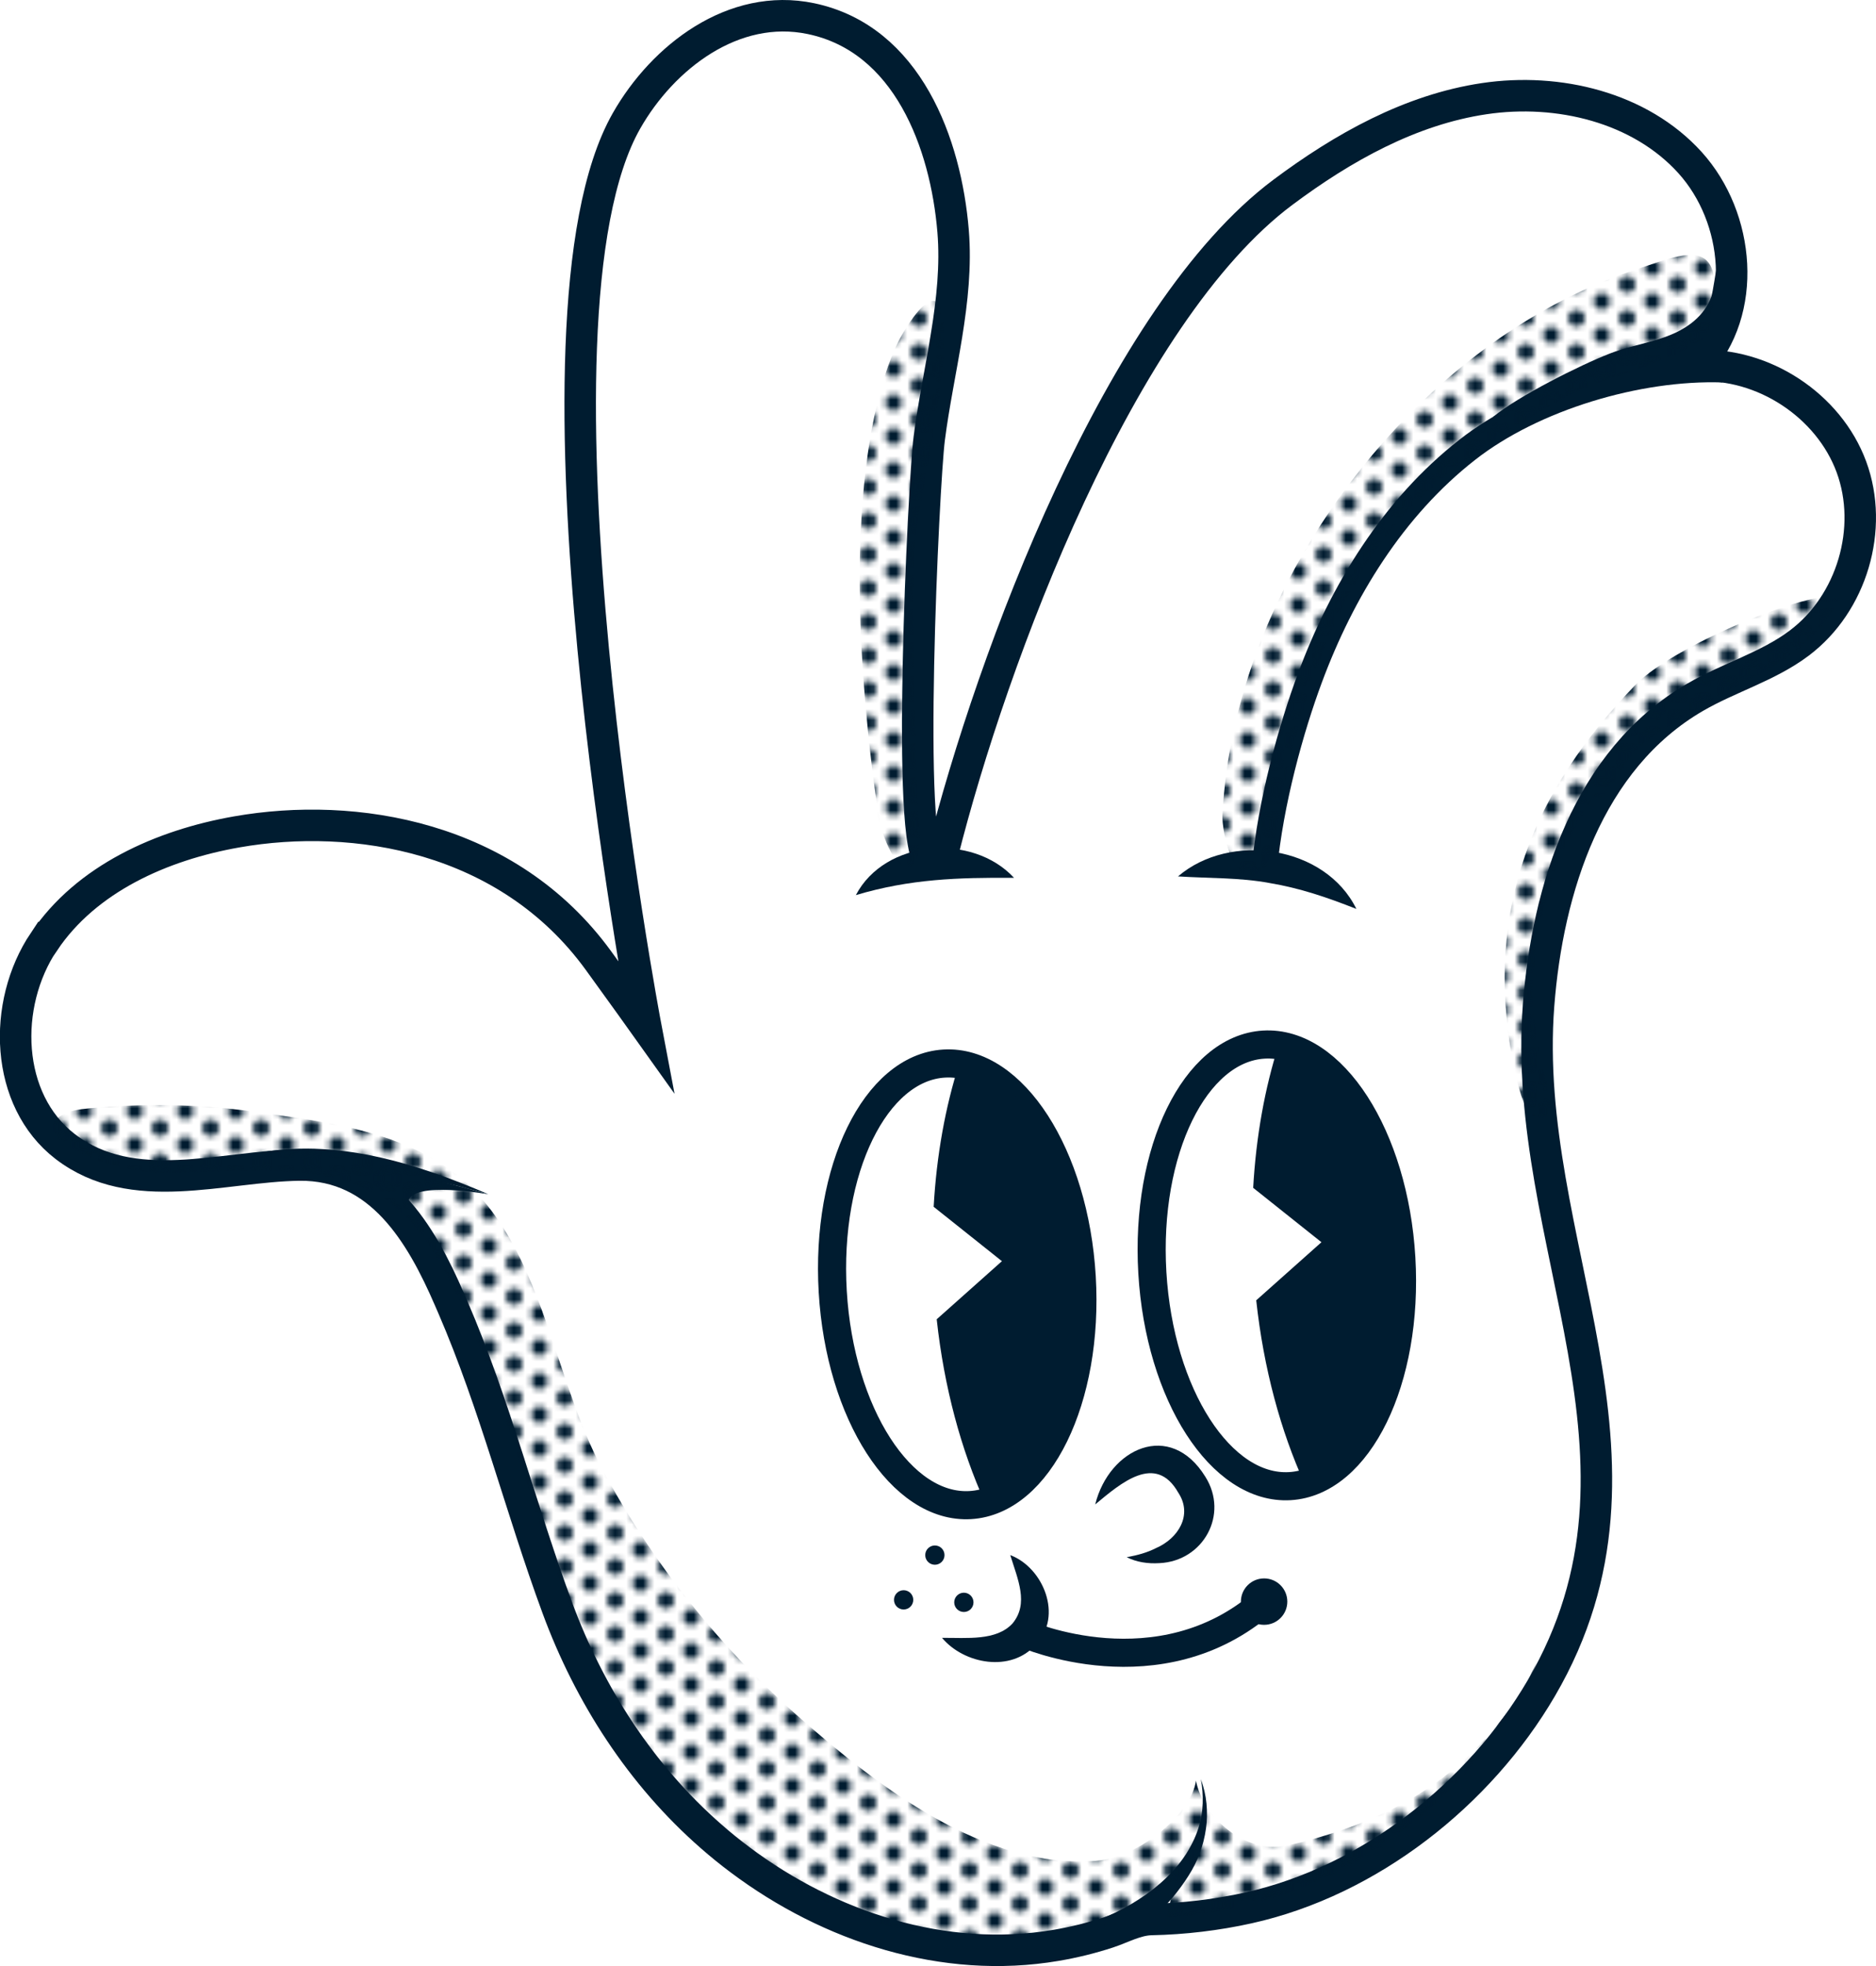 <?xml version="1.0" encoding="UTF-8"?>
<svg id="Capa_2" data-name="Capa 2" xmlns="http://www.w3.org/2000/svg" xmlns:xlink="http://www.w3.org/1999/xlink" viewBox="0 0 233.62 244.74">
  <defs>
    <style>
      .cls-1 {
        fill: #fff;
      }

      .cls-2 {
        fill: #001c30;
      }

      .cls-3 {
        stroke-linecap: round;
        stroke-linejoin: round;
        stroke-width: 3.5px;
      }

      .cls-3, .cls-4, .cls-5, .cls-6 {
        fill: none;
      }

      .cls-3, .cls-4, .cls-6 {
        stroke: #001c30;
      }

      .cls-4 {
        stroke-width: 3.18px;
      }

      .cls-4, .cls-6 {
        stroke-miterlimit: 10;
      }

      .cls-7 {
        fill: url(#half_1);
      }

      .cls-6 {
        stroke-width: 3.92px;
      }
    </style>
    <pattern id="half_1" data-name="half 1" x="0" y="0" width="9" height="6" patternTransform="translate(-6560.44 3993.92) scale(.7)" patternUnits="userSpaceOnUse" viewBox="0 0 9 6">
      <g>
        <rect class="cls-5" width="9" height="6"/>
        <circle class="cls-2" cx="9.04" cy="6" r="1.46"/>
        <circle class="cls-2" cx=".04" cy="6" r="1.46"/>
        <circle class="cls-2" cx="9.04" cy="0" r="1.46"/>
        <circle class="cls-2" cx="4.54" cy="3" r="1.46"/>
        <circle class="cls-2" cx=".04" cy="0" r="1.46"/>
      </g>
    </pattern>
  </defs>
  <g id="Layer_1" data-name="Layer 1">
    <g>
      <g>
        <g>
          <g>
            <path class="cls-1" d="m184.96,154.98c0-.05,0-.1.01-.13,0,.03,0,.08-.01.13Z"/>
            <path class="cls-1" d="m5.49,117.22c5.25-7.83,14.65-12.02,23.99-13.66,14.68-2.58,33.77.51,45.04,16.01,3.08,4.24,5.89,8.18,5.89,8.18,0,0-16.64-87.68-2.39-112.71,4.52-7.94,13.32-14.74,22.97-12.72,12.04,2.52,16.8,15.56,17.7,26.45.71,8.6-1.88,17.3-2.97,25.8-.72,5.62-2.94,51.96.2,52.48.58.1,1.29-.1,1.45-.74,6.15-24.44,22.12-67.24,42.4-82.38,7.45-5.56,15.85-10.28,25.07-11.65,9.22-1.37,19.39,1.08,25.62,7.96,6.23,6.89,7.23,18.5.9,25.29,8.2-.43,16.38,4.94,19.2,12.6,2.82,7.66.06,16.99-6.49,21.92-3.89,2.93-8.74,4.29-12.96,6.74-13.37,7.75-18.4,23.9-19.51,38.35-2.28,29.67,17.02,56.43.36,84.98-7.71,13.22-21.44,24.05-36.51,27.39-3.91.87-8.04,1.36-12.05,1.44-1.92.04-3.63,1.04-5.43,1.63-2.11.69-4.27,1.22-6.46,1.59-13.96,2.37-28.22-2.3-39.36-10.66-1.23-.92-2.43-1.89-3.58-2.9-8.75-7.64-15.18-17.64-19.17-28.47-4.59-12.46-7.75-25.25-13-37.4-.14-.33-.28-.66-.43-.99-3.52-8.14-8.61-16.85-18.71-16.72-9.58.13-20.73,4.16-29.15-2.31-7.49-5.76-7.89-17.68-2.64-25.51Z"/>
            <path class="cls-1" d="m184.96,154.98c0-.05,0-.1.01-.13,0,.03,0,.08-.01.13Z"/>
            <path class="cls-1" d="m167.65,77.52c-1.06,2.21-2,4.46-2.85,6.74-2.33,6.26-4.9,15.46-5.67,23.76"/>
            <path class="cls-1" d="m166.13,110.46s-5.72-4.32-15.84-2.25"/>
            <path class="cls-1" d="m124.32,108.56s-6.32-3.39-16,.22"/>
            <path class="cls-1" d="m184.96,154.98c0-.05,0-.1.01-.13,0,.03,0,.08-.01.13Z"/>
            <path class="cls-6" d="m5.49,117.22c5.25-7.83,14.65-12.02,23.99-13.66,14.68-2.58,33.77.51,45.04,16.01,3.08,4.24,5.89,8.18,5.89,8.18,0,0-16.64-87.68-2.39-112.71,4.52-7.94,13.32-14.74,22.97-12.72,12.04,2.52,16.8,15.56,17.7,26.45.71,8.6-1.88,17.3-2.97,25.8-.72,5.62-2.94,51.96.2,52.48.58.1,1.29-.1,1.45-.74,6.15-24.44,22.12-67.24,42.4-82.38,7.45-5.56,15.85-10.28,25.07-11.65,9.22-1.37,19.39,1.08,25.62,7.96,6.23,6.89,7.23,18.5.9,25.29,8.2-.43,16.38,4.94,19.2,12.6,2.82,7.66.06,16.99-6.49,21.92-3.89,2.93-8.74,4.29-12.96,6.74-13.37,7.75-18.4,23.9-19.51,38.35-2.28,29.67,17.02,56.43.36,84.98-7.71,13.22-21.44,24.05-36.51,27.39-3.91.87-8.04,1.36-12.05,1.44-1.92.04-3.63,1.04-5.43,1.63-2.11.69-4.27,1.22-6.46,1.59-13.96,2.37-28.22-2.3-39.36-10.66-1.23-.92-2.43-1.89-3.58-2.9-8.75-7.64-15.18-17.64-19.17-28.47-4.59-12.46-7.75-25.25-13-37.4-.14-.33-.28-.66-.43-.99-3.52-8.14-8.61-16.85-18.71-16.72-9.58.13-20.73,4.16-29.15-2.31-7.49-5.76-7.89-17.68-2.64-25.51Z"/>
            <path class="cls-1" d="m184.96,154.98c0-.05,0-.1.01-.13,0,.03,0,.08-.01.13Z"/>
            <path class="cls-2" d="m168.91,113.15c-3.7-1.46-7.06-2.6-10.84-3.23-3.74-.69-7.52-.57-11.37-.82,6.5-5.57,18.34-3.84,22.21,4.05h0Z"/>
            <path class="cls-2" d="m106.58,111.43c3.64-6.95,14.52-7.76,19.7-2.15-6.99-.05-12.97.14-19.7,2.15h0Z"/>
            <path class="cls-2" d="m137.18,238.87c5.11-2.13,10.43-5.91,12.12-11.49.57-1.87.61-3.91.24-5.9,1.48,3.92.74,8.49-1.53,12.02-2.32,3.68-5.48,6.51-9.23,8.79,0,0-1.6-3.41-1.6-3.41h0Z"/>
            <path class="cls-2" d="m31.73,143.6c9.9-1.99,20.04,1.17,29.07,5.06,0,0-3.52-.96-3.52-.96-7.46-1.81-15.37-2.93-22.95-1.33-.52.13-1.14.28-1.51.43l-1.1-3.21h0Z"/>
            <path class="cls-2" d="m50.83,149.57c.53-2.61,9.97-.9,9.97-.9l-15.75-4.31,5.78,5.21Z"/>
            <path class="cls-4" d="m214.54,46.02c-10.58-.35-23.58,3.52-31.83,9.98-9.22,7.21-15.57,17.58-19.59,28.41-2.33,6.26-4.9,15.46-5.67,23.76"/>
          </g>
          <path class="cls-2" d="m185.99,51.87l9.88-1.68,10.25-3.29.76-1.43,4.81-.8,2.93-3.62c.09-1,.13-2.01.14-3.01.01-1.19-.26-3.62-1-4.63-.03-.04-.46,3.01-.65,3.53-.42,1.16-1.18,2.19-2.12,2.99-2.93,2.53-7.04,2.72-10.52,4.08-3.77,1.47-11.39,5.31-14.49,7.85Z"/>
        </g>
        <g>
          <ellipse class="cls-3" cx="159.01" cy="157.51" rx="15.53" ry="27.53" transform="translate(-9.04 9.69) rotate(-3.39)"/>
          <path class="cls-2" d="m156.44,161.88c.92,8.49,3.05,16.28,6.02,22.81,7.59-2.07,12.87-14.03,12.04-28.1-.83-14.08-7.49-25.33-15.28-26.48-1.7,5.32-2.8,11.33-3.16,17.76l8.5,6.77-8.13,7.24Z"/>
          <ellipse class="cls-3" cx="119.21" cy="159.87" rx="15.53" ry="27.53" transform="translate(-9.25 7.34) rotate(-3.39)"/>
          <path class="cls-2" d="m116.65,164.24c.92,8.49,3.05,16.28,6.02,22.81,7.59-2.07,12.87-14.03,12.04-28.1-.83-14.08-7.49-25.33-15.28-26.48-1.7,5.32-2.8,11.33-3.16,17.76l8.5,6.77-8.13,7.24Z"/>
          <path class="cls-2" d="m136.39,187.27c1.74-6.97,9.33-10.52,13.71-3.44,2.97,4.71-.26,10.51-5.71,10.76-1.44.09-2.86-.12-4.08-.74,1.34-.24,2.54-.57,3.62-1.12,2.82-1.21,4.62-4.15,2.81-6.9-2.83-5.01-7.2-1.16-10.34,1.44h0Z"/>
          <path class="cls-2" d="m125.81,193.59c4.12,1.55,6.59,7.58,3.2,11.12-3.09,3.55-8.96,2.45-11.7-.82,3.13-.02,6.75.4,8.78-1.79,2.06-2.49.65-5.48-.28-8.51h0Z"/>
          <path class="cls-3" d="m127.59,203.38s16.8,7.42,29.84-4"/>
          <circle class="cls-2" cx="157.42" cy="199.38" r="2.89"/>
          <circle class="cls-2" cx="116.42" cy="193.59" r="1.2"/>
          <circle class="cls-2" cx="120.03" cy="199.47" r="1.2"/>
          <circle class="cls-2" cx="112.53" cy="199.16" r="1.2"/>
        </g>
      </g>
      <g>
        <path class="cls-7" d="m191.86,205.79c-2.41,5.79-6.38,10.85-11.25,14.78-5.3,4.28-11.26,6.78-17.78,8.56-1.05.29-2.11.53-3.18.7-4.74.72-9.82-3.58-10.72-8.18-.49,4.05-6.96,9.55-12.39,9.99-13.83,1.12-27.29-9.3-37.08-17.92-9.95-8.76-18.34-19.3-24.55-31.01-5.56-10.5-7.11-24.57-14.97-33.55-7.15-8.16-18.4-9.37-28.48-10.79-6.67-.94-13.72-1.03-20.42-.39-1.19.11-2.43.28-3.45.9-.45.27-.87.66-.97,1.18-.12.56.16,1.14.58,1.52,2.77,2.6,8.12,4.14,11.81,4.34,3.57.19,7.14-.13,10.72-.16,6.62-.06,13.79.08,19.26,4.33,3.08,2.39,5.2,5.79,6.98,9.25,7.25,14.03,10.03,29.96,16.57,44.34,6.32,13.91,16.54,26.51,30.31,33.13,13.76,6.63,31.27,6.39,43.49-2.79-.34,1.54-.69,3.08-1.03,4.62,20.34-.87,39.56-14.65,46.9-33.64-.1.27-.21.54-.32.81Z"/>
        <path class="cls-7" d="m213.46,37.05c.69-7.74-4.48-5.21-9.67-3.52-21.28,6.94-39.08,26.19-46.98,46.81-2.59,6.76-4.22,13.96-4.58,21.2-.09,1.77,1.47,10.17,5.05,6.67.32-.31.5-.72.65-1.14,1.39-3.64,1.64-7.91,2.52-11.71.92-3.97,2.01-7.9,3.36-11.74,2.61-7.4,6.28-14.58,11.73-20.31,4.77-5,11.52-9.37,17.55-12.83,6.15-3.53,8.48-3.15,16.61-6.88,3.23-1.48,3.4-2.7,3.74-6.54Z"/>
      </g>
      <path class="cls-7" d="m228.82,74.59c-1.32-1.9-20.01,5.34-25.17,10.68-12.8,13.24-18.66,27.77-15.36,46.38.37,2.09.89,4.16,1.66,6.15.76,1.98,3.8,1.73,3.22-.54-.94-3.62-1.77-7.36-2.24-11.12-.47-9.44,2.14-18.93,7.44-26.82.1,0,.2.01.31,0,1.81-.3,2.76-2.42,3.5-3.85,1.76-3.37,6.11-5.07,9.25-7.26,3.62-2.51,7.82-4.03,11.41-6.59,2.7-1.92,4.87-4.37,6.33-7.27-.12.08-.27.36-.36.24Z"/>
      <path class="cls-7" d="m112.31,41.71c-1.26,2.16-9.16,17.39-2.82,60.48.12.8,2.27,7.69,4.3,5.27,1.27-1.51.64-4.92.54-6.73-.17-3.05-.27-6.11-.3-9.16-.1-9.84-1.17-19.85.73-29.51,5.77-29.28,1.48-27.08-2.45-20.35Z"/>
    </g>
  </g>
</svg>